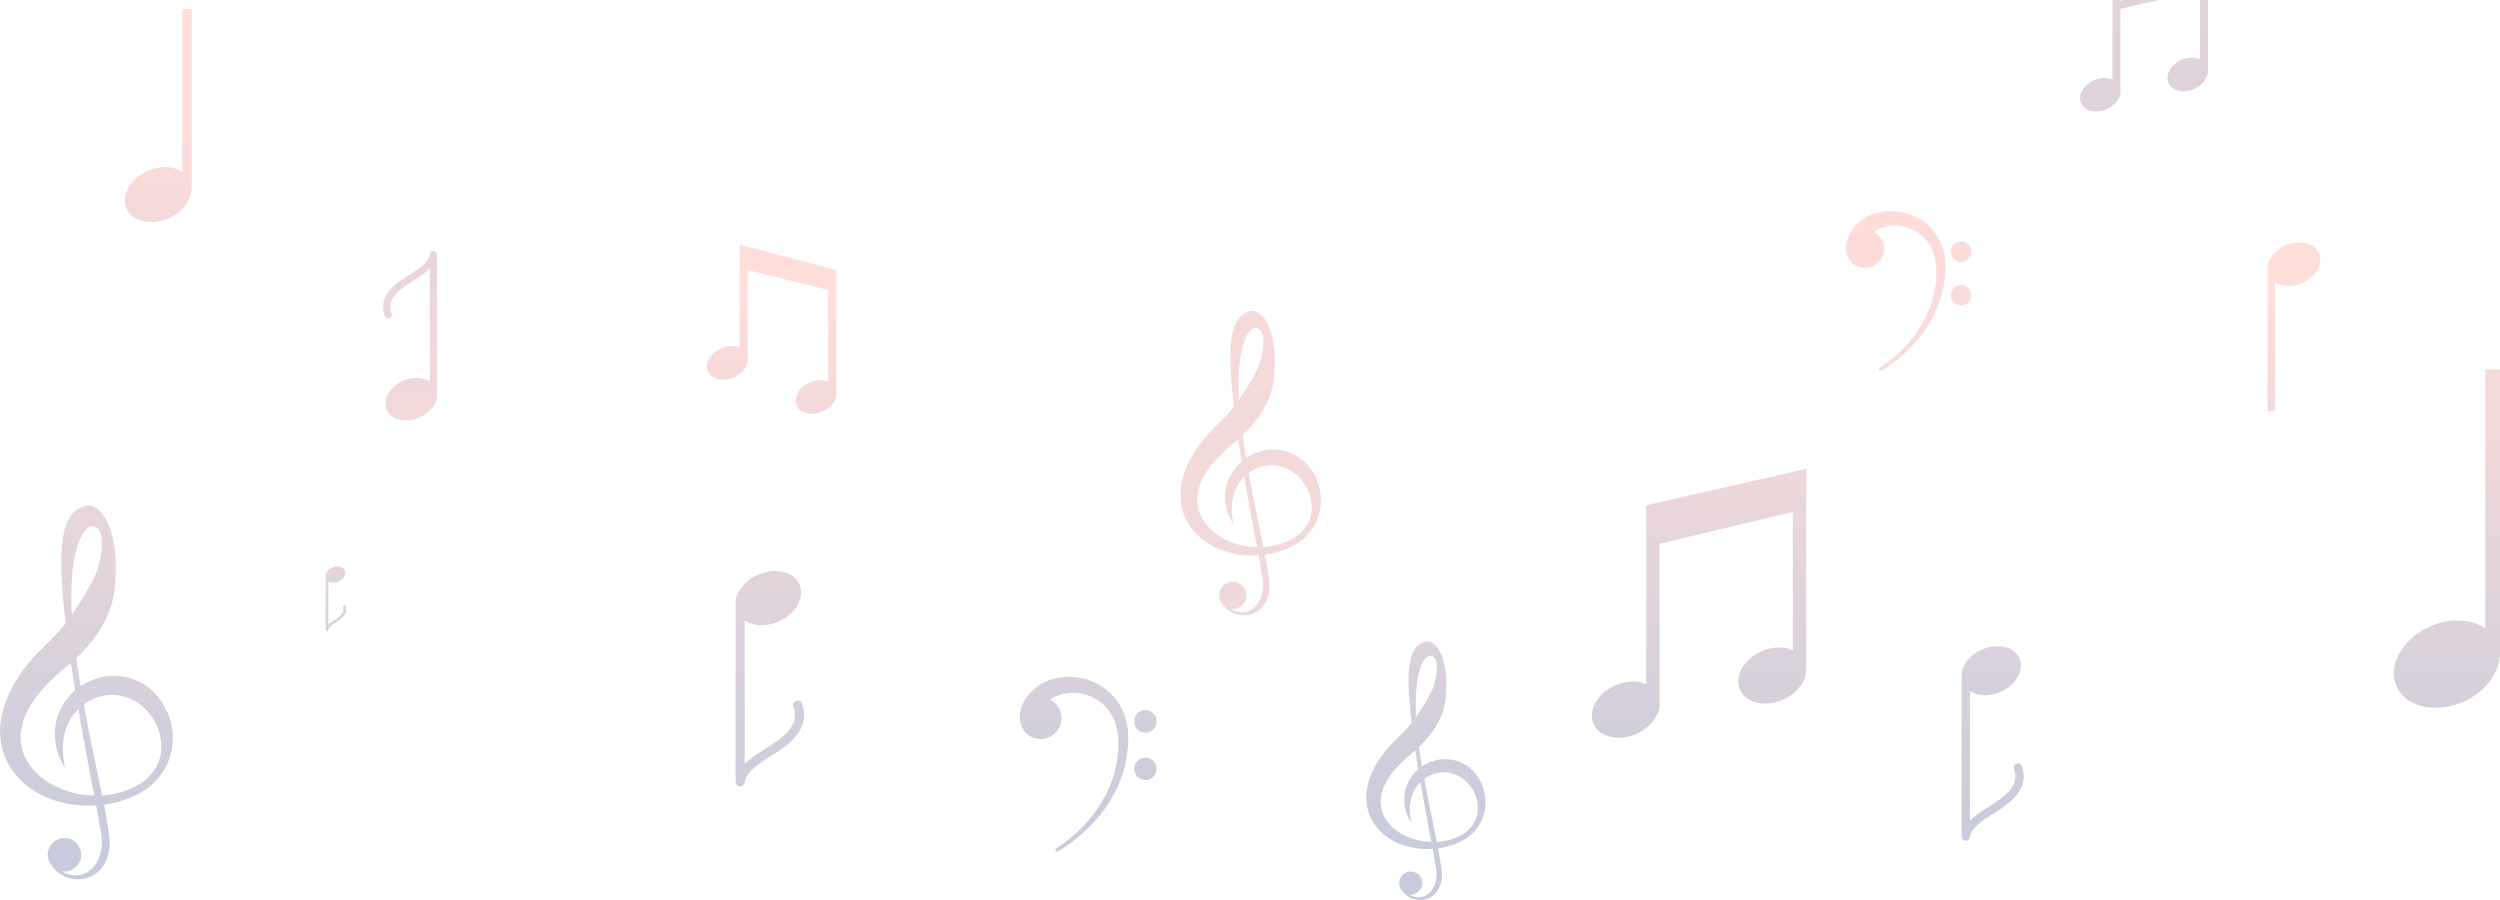 <svg width="1014" height="365" viewBox="0 0 1014 365" fill="none" xmlns="http://www.w3.org/2000/svg">
<g opacity="0.25" clip-path="url(#clip0_408_6661)">
<path d="M77.747 3.642H73.965V69.757C70.45 67.351 65.025 67.007 59.867 69.299C52.799 72.43 48.941 79.305 51.309 84.615C53.678 89.924 61.319 91.68 68.425 88.549C73.889 86.142 77.403 81.521 77.671 77.09H77.785V3.642H77.747Z" fill="url(#paint0_linear_408_6661)"/>
<path d="M1014 149.851H1008V254.809C1002.46 251.028 993.828 250.455 985.614 254.083C974.381 259.049 968.307 269.934 972.013 278.375C975.757 286.816 987.906 289.604 999.138 284.639C1007.81 280.781 1013.39 273.486 1013.81 266.458H1014V149.889V149.851Z" fill="url(#paint1_linear_408_6661)"/>
<path d="M732.696 190.108L667.71 204.965V221.885V277.458C664.233 275.969 659.572 276.045 655.102 277.993C647.881 281.201 643.946 288.191 646.353 293.615C648.76 299.038 656.554 300.833 663.813 297.625C668.97 295.333 672.371 291.132 673.097 286.931H673.135V286.663C673.249 285.747 673.288 284.868 673.135 283.99V220.549L727.157 207.639V263.67C723.642 262.142 718.943 262.181 714.473 264.167C707.252 267.375 703.317 274.365 705.724 279.788C708.131 285.212 715.963 287.007 723.183 283.799C729.22 281.125 732.888 275.816 732.544 271.003H732.582V206.302H732.62V190.031L732.696 190.108Z" fill="url(#paint2_linear_408_6661)"/>
<path d="M339.299 109.517L299.948 99.167C299.948 100.274 299.986 112.878 299.986 140.99C297.885 140.111 295.096 140.111 292.421 141.295C288.066 143.205 285.735 147.406 287.187 150.691C288.639 153.937 293.338 155.007 297.655 153.097C301.476 151.417 303.73 147.979 303.271 144.962V109.517L335.899 117.615V154.778C333.797 153.899 331.047 153.937 328.372 155.122C324.017 157.069 321.686 161.233 323.138 164.517C324.59 167.764 329.251 168.833 333.606 166.924C337.465 165.205 339.719 161.691 339.184 158.674C339.184 109.25 339.146 116.66 339.337 109.556L339.299 109.517Z" fill="url(#paint3_linear_408_6661)"/>
<path d="M895.679 -20L856.825 -11.101V-0.979V32.212C854.724 31.333 851.973 31.372 849.298 32.517C844.981 34.427 842.651 38.629 844.064 41.875C845.516 45.121 850.177 46.191 854.494 44.281C857.589 42.906 859.614 40.385 860.034 37.903V37.75C860.11 37.215 860.11 36.681 860.034 36.146V3.604L892.317 -3.92V24C890.216 23.083 887.427 23.122 884.753 24.306C880.436 26.215 878.105 30.417 879.519 33.663C880.97 36.91 885.631 37.979 889.949 36.069C893.54 34.465 895.756 31.295 895.565 28.431V-10.26V-20H895.679ZM892.394 -7.243L860.11 0.281V-1.781L892.394 -9.497V-7.243Z" fill="url(#paint4_linear_408_6661)"/>
<path d="M940.532 102.642C938.659 98.441 932.585 97.028 926.969 99.51C922.04 101.687 919.099 106.118 919.71 110.052V166.771H922.728V114.521C925.517 116.316 929.72 116.583 933.769 114.788C939.385 112.306 942.442 106.844 940.57 102.642H940.532Z" fill="url(#paint5_linear_408_6661)"/>
<path d="M156.068 128.194C156.335 128.958 157.214 129.34 157.978 129.035C158.742 128.767 159.124 127.889 158.819 127.163C156.603 121.319 161.99 117.347 167.682 113.833L168.79 113.146C171.35 111.503 173.069 110.167 174.33 108.944V154.701C171.617 152.906 167.453 152.677 163.518 154.396C158.016 156.84 155.075 162.149 156.87 166.274C158.704 170.399 164.626 171.774 170.127 169.33C174.788 167.267 177.616 163.142 177.272 159.399V103.253C177.272 102.451 176.622 101.802 175.82 101.802C175.018 101.802 174.368 102.451 174.368 103.253V103.368C173.833 105.278 172.916 107.035 167.262 110.663L166.154 111.351C161.493 114.253 152.821 119.639 156.068 128.233V128.194Z" fill="url(#paint6_linear_408_6661)"/>
<path d="M820.033 310.687C819.689 309.809 818.734 309.389 817.856 309.694C816.977 310.038 816.557 310.993 816.862 311.872C819.384 318.594 813.195 323.139 806.662 327.187L805.363 327.99C802.421 329.861 800.434 331.427 799.021 332.84V280.285C802.115 282.347 806.891 282.615 811.437 280.628C817.741 277.84 821.141 271.729 819.078 266.993C816.977 262.257 810.176 260.691 803.834 263.479C798.486 265.847 795.238 270.583 795.658 274.861V339.333C795.658 340.25 796.423 341.014 797.34 341.014C798.256 341.014 799.021 340.25 799.021 339.333V339.219C799.632 337.042 800.702 334.979 807.196 330.854L808.457 330.052C813.806 326.729 823.739 320.542 820.033 310.649V310.687Z" fill="url(#paint7_linear_408_6661)"/>
<path d="M325.278 285.365C324.934 284.41 323.826 283.913 322.871 284.295C321.915 284.639 321.419 285.747 321.801 286.701C324.59 294.149 317.751 299.153 310.492 303.66L309.079 304.538C305.831 306.601 303.615 308.319 302.049 309.885V251.715C305.487 253.969 310.76 254.312 315.803 252.097C322.794 249.003 326.577 242.243 324.246 237.01C321.915 231.778 314.389 230.021 307.398 233.115C301.476 235.75 297.884 240.983 298.343 245.719V317.104C298.343 318.135 299.183 318.976 300.215 318.976C301.247 318.976 302.087 318.135 302.087 317.104V316.951C302.737 314.545 303.921 312.253 311.103 307.67L312.479 306.792C318.401 303.125 329.404 296.25 325.278 285.326V285.365Z" fill="url(#paint8_linear_408_6661)"/>
<path d="M140.174 245.948C140.06 245.642 139.754 245.528 139.449 245.604C139.143 245.719 139.028 246.024 139.105 246.33C139.945 248.583 137.882 250.073 135.704 251.448L135.284 251.715C134.291 252.326 133.641 252.861 133.183 253.319V235.826C134.214 236.514 135.819 236.59 137.309 235.941C139.41 235.024 140.557 232.962 139.869 231.396C139.181 229.83 136.889 229.295 134.788 230.212C132.992 231.014 131.922 232.58 132.075 233.993V255.458C132.075 255.764 132.342 256.031 132.648 256.031C132.954 256.031 133.221 255.764 133.221 255.458C133.412 254.694 133.794 254.007 135.934 252.632L136.354 252.365C138.15 251.257 141.435 249.194 140.213 245.91L140.174 245.948Z" fill="url(#paint9_linear_408_6661)"/>
<path d="M464.574 297.128C467.095 297.128 469.12 295.104 469.12 292.583C469.12 290.062 467.095 288.038 464.574 288.038C462.052 288.038 460.027 290.062 460.027 292.583C460.027 295.104 462.052 297.128 464.574 297.128Z" fill="url(#paint10_linear_408_6661)"/>
<path d="M464.574 307.288C462.052 307.288 460.027 309.312 460.027 311.833C460.027 314.354 462.052 316.378 464.574 316.378C467.095 316.378 469.12 314.354 469.12 311.833C469.12 309.312 467.095 307.288 464.574 307.288Z" fill="url(#paint11_linear_408_6661)"/>
<path d="M447.229 278.604C444.096 276.542 440.619 275.281 437.219 274.785C433.819 274.288 430.457 274.479 427.438 275.281C424.42 276.083 421.746 277.497 419.683 279.253C409.673 287.656 413.112 299.726 422.052 299.726C426.713 299.726 430.533 295.944 430.533 291.247C430.533 287.962 428.661 285.174 425.948 283.76C426.904 283.035 428.05 282.385 429.425 281.927C433.475 280.476 439.282 280.552 444.249 283.378C446.732 284.792 448.948 286.816 450.553 289.451C452.157 292.049 453.112 295.142 453.494 298.389C453.838 301.712 453.609 305.035 453.112 308.358C452.616 311.642 451.737 314.813 450.553 317.792C448.222 323.75 444.822 328.83 441.46 332.764C438.098 336.736 434.736 339.486 432.329 341.358C429.922 343.191 428.432 344.031 428.432 344.031C428.088 344.222 427.973 344.642 428.164 344.986C428.355 345.33 428.776 345.444 429.12 345.292C429.12 345.292 430.724 344.451 433.284 342.656C435.844 340.861 439.32 338.073 443.026 334.177C446.694 330.281 450.553 325.201 453.342 319.014C454.755 315.92 455.863 312.559 456.589 309.045C457.315 305.569 457.697 301.865 457.62 298.16C457.468 294.417 456.627 290.559 454.832 287.122C453.074 283.684 450.362 280.743 447.229 278.681V278.604Z" fill="url(#paint12_linear_408_6661)"/>
<path d="M795.391 106.271C797.683 106.271 799.555 104.399 799.555 102.108C799.555 99.816 797.683 97.944 795.391 97.944C793.099 97.944 791.227 99.816 791.227 102.108C791.227 104.399 793.099 106.271 795.391 106.271Z" fill="url(#paint13_linear_408_6661)"/>
<path d="M795.391 115.59C793.099 115.59 791.227 117.462 791.227 119.753C791.227 122.045 793.099 123.917 795.391 123.917C797.683 123.917 799.555 122.045 799.555 119.753C799.555 117.462 797.683 115.59 795.391 115.59Z" fill="url(#paint14_linear_408_6661)"/>
<path d="M779.535 89.351C776.67 87.441 773.499 86.333 770.366 85.837C767.233 85.379 764.177 85.569 761.426 86.295C758.676 87.021 756.23 88.319 754.32 89.924C745.151 97.601 748.284 108.639 756.498 108.639C760.777 108.639 764.253 105.163 764.253 100.885C764.253 97.906 762.534 95.347 760.089 94.049C760.968 93.399 761.999 92.788 763.26 92.368C766.966 91.031 772.277 91.108 776.823 93.705C779.077 94.965 781.14 96.875 782.592 99.243C784.082 101.611 784.922 104.476 785.266 107.417C785.572 110.434 785.381 113.528 784.922 116.545C784.464 119.562 783.662 122.465 782.592 125.177C780.491 130.639 777.358 135.26 774.301 138.851C771.245 142.479 768.15 145 765.973 146.719C763.757 148.399 762.381 149.163 762.381 149.163C762.076 149.316 761.961 149.736 762.152 150.042C762.305 150.347 762.725 150.462 763.031 150.309C763.031 150.309 764.483 149.545 766.813 147.903C769.144 146.26 772.315 143.701 775.715 140.149C779.077 136.597 782.592 131.938 785.152 126.247C786.412 123.42 787.444 120.326 788.132 117.118C788.781 113.91 789.125 110.549 789.049 107.149C788.934 103.712 788.132 100.198 786.489 97.028C784.884 93.858 782.401 91.184 779.535 89.312V89.351Z" fill="url(#paint15_linear_408_6661)"/>
<path d="M67.661 288.535C65.331 283.073 61.09 278.528 55.818 276.16C50.698 273.792 44.929 273.562 40.115 274.899C37.288 275.663 34.843 276.885 32.704 278.337C32.474 277.038 32.245 275.778 32.054 274.479C31.634 272.035 31.29 269.514 30.946 266.955C33.239 264.778 35.454 262.41 37.365 259.851C42.178 253.892 45.693 246.559 46.534 238.806C48.864 215.583 41.453 204.469 35.454 205.042C22.312 207.028 24.031 229.486 26.629 252.785C24.872 254.962 23 257.101 20.975 259.087L17.307 262.715C16.084 263.899 14.824 265.274 13.486 266.726C8.405 272.34 4.203 278.833 1.758 286.281C-0.802 293.653 -0.649 302.437 3.133 309.389C6.801 316.417 13.066 321.115 19.599 323.75C26.018 326.194 32.627 327.111 39.007 326.691C39.619 330.014 40.23 333.26 40.688 336.278C42.675 344.337 39.81 351.594 34.805 354.115C31.023 355.833 27.508 354.917 25.139 353.389C25.406 353.427 25.674 353.503 25.941 353.503C29.685 353.618 32.818 350.639 32.933 346.896C33.047 343.115 30.067 340.021 26.323 339.906C22.579 339.83 19.447 342.771 19.37 346.514C19.37 346.819 19.37 347.125 19.447 347.392C19.447 347.392 19.447 347.392 19.447 347.469C19.637 348.958 20.249 350.333 21.242 351.365C21.433 351.632 21.624 351.899 21.853 352.167C22.961 353.503 24.68 354.917 27.011 355.833C29.38 356.674 32.398 357.056 35.607 356.024C38.816 355.031 41.911 352.167 43.325 348.385C44.05 346.514 44.547 344.413 44.509 342.274C44.433 339.983 44.165 338.035 43.859 335.819C43.401 332.802 42.828 329.632 42.217 326.385C47.871 325.622 53.296 323.75 58.072 320.924C63.42 317.524 67.585 312.253 69.151 306.219C70.87 300.26 70.183 293.882 67.814 288.496L67.661 288.535ZM38.358 213.635C40.994 214.476 41.338 218.104 41.3 220.396C41.185 225.858 39.848 231.358 37.25 236.132C34.728 240.753 32.092 245.108 29.151 249.309C27.699 226.01 33.047 211.917 38.358 213.597V213.635ZM21.892 318.632C16.581 315.844 11.958 311.528 9.781 306.219C7.603 300.948 8.061 295.028 10.507 289.566C12.99 284.181 17.192 279.253 21.777 274.899C22.847 273.868 24.031 272.799 25.445 271.653L27.355 270.049C27.813 269.667 28.272 269.285 28.73 268.903C29.036 270.889 29.303 272.875 29.609 274.823C29.876 276.58 30.182 278.26 30.45 279.979C26.438 283.493 23.955 287.962 22.961 291.896C21.319 298.618 22.808 303.812 24.031 306.906C24.68 308.472 25.292 309.58 25.75 310.344C26.209 311.069 26.438 311.451 26.438 311.451C26.438 311.451 25.98 309.694 25.636 306.486C25.368 303.316 25.292 298.503 27.622 293.5C28.501 291.476 29.953 289.413 31.748 287.618C32.971 294.799 34.232 301.674 35.454 308.167C36.371 313.208 37.288 318.059 38.167 322.642C32.513 322.566 26.82 321.229 21.853 318.556L21.892 318.632ZM65.254 305.417C64.528 310.535 61.166 315.424 56.276 318.25C51.921 320.809 46.763 322.26 41.376 322.642C40.459 317.868 39.428 312.865 38.32 307.67C36.868 300.757 35.378 293.424 34.003 285.747C36.218 284.066 38.855 282.767 41.835 282.156C48.75 280.781 57.002 283.569 62.007 291.437C64.528 295.295 65.942 300.299 65.254 305.417Z" fill="url(#paint16_linear_408_6661)"/>
<path d="M533.915 194.118C532.043 189.687 528.567 185.983 524.249 184.035C520.085 182.087 515.386 181.934 511.451 183.003C509.158 183.615 507.172 184.608 505.414 185.792C505.223 184.76 505.07 183.729 504.879 182.66C504.536 180.635 504.268 178.611 503.963 176.549C505.835 174.753 507.63 172.844 509.197 170.743C513.132 165.892 515.997 159.934 516.685 153.632C518.595 134.726 512.559 125.635 507.668 126.132C496.933 127.774 498.385 146.069 500.486 165.014C499.034 166.809 497.544 168.528 495.863 170.17L492.845 173.111C491.852 174.066 490.82 175.174 489.75 176.396C485.586 180.979 482.186 186.288 480.199 192.323C478.136 198.319 478.251 205.5 481.307 211.153C484.287 216.844 489.406 220.701 494.717 222.84C499.951 224.826 505.338 225.59 510.496 225.208C510.992 227.92 511.489 230.556 511.833 233.038C513.476 239.608 511.145 245.528 507.057 247.552C504.001 248.965 501.097 248.201 499.187 246.941C499.416 246.941 499.607 247.017 499.836 247.017C502.893 247.094 505.453 244.687 505.529 241.632C505.605 238.576 503.198 236.056 500.142 235.941C497.086 235.865 494.526 238.271 494.488 241.326C494.488 241.594 494.488 241.823 494.526 242.052C494.526 242.052 494.526 242.052 494.526 242.128C494.679 243.351 495.175 244.458 495.978 245.299C496.131 245.528 496.283 245.719 496.474 245.948C497.391 247.017 498.767 248.163 500.677 248.927C502.625 249.615 505.07 249.92 507.707 249.08C510.343 248.278 512.826 245.948 513.972 242.854C514.584 241.326 514.966 239.608 514.927 237.889C514.889 236.017 514.622 234.413 514.393 232.656C514.01 230.212 513.552 227.615 513.055 224.979C517.678 224.33 522.072 222.84 525.969 220.549C530.324 217.76 533.724 213.483 534.985 208.594C536.36 203.743 535.826 198.549 533.915 194.156V194.118ZM510.037 133.122C512.177 133.809 512.482 136.75 512.444 138.622C512.368 143.052 511.26 147.521 509.12 151.455C507.057 155.236 504.918 158.75 502.511 162.187C501.326 143.205 505.682 131.747 509.999 133.122H510.037ZM496.627 218.639C492.31 216.347 488.528 212.872 486.77 208.556C485.013 204.278 485.357 199.427 487.382 194.997C489.406 190.604 492.845 186.594 496.551 183.042C497.429 182.201 498.385 181.323 499.569 180.406L501.097 179.108C501.479 178.802 501.861 178.497 502.205 178.153C502.434 179.757 502.702 181.361 502.931 182.965C503.16 184.378 503.39 185.753 503.619 187.167C500.333 190.031 498.308 193.66 497.506 196.868C496.169 202.33 497.353 206.569 498.385 209.09C498.919 210.351 499.416 211.267 499.76 211.878C500.142 212.49 500.333 212.795 500.333 212.795C500.333 212.795 499.951 211.382 499.684 208.747C499.454 206.187 499.416 202.253 501.288 198.167C502.014 196.524 503.16 194.844 504.65 193.354C505.644 199.198 506.675 204.812 507.668 210.122C508.394 214.247 509.158 218.181 509.884 221.924C505.3 221.847 500.639 220.778 496.589 218.601L496.627 218.639ZM531.929 207.906C531.317 212.069 528.605 216.042 524.593 218.333C521.04 220.396 516.838 221.618 512.444 221.885C511.68 217.99 510.839 213.941 509.961 209.701C508.776 204.087 507.592 198.09 506.446 191.865C508.242 190.528 510.381 189.458 512.826 188.962C518.442 187.816 525.205 190.108 529.254 196.524C531.279 199.656 532.464 203.743 531.89 207.906H531.929Z" fill="url(#paint17_linear_408_6661)"/>
<path d="M600.965 317.906C599.361 314.125 596.419 310.993 592.751 309.351C589.236 307.708 585.225 307.556 581.901 308.472C579.952 309.007 578.271 309.847 576.781 310.84C576.629 309.962 576.476 309.083 576.323 308.167C576.056 306.448 575.788 304.729 575.559 302.972C577.163 301.444 578.654 299.84 579.991 298.045C583.315 293.92 585.76 288.878 586.333 283.493C587.937 267.451 582.818 259.736 578.654 260.156C569.561 261.531 570.745 277.076 572.541 293.156C571.318 294.684 570.019 296.135 568.644 297.51L566.084 300.031C565.244 300.833 564.365 301.788 563.448 302.819C559.933 306.715 557.029 311.184 555.348 316.34C553.591 321.42 553.706 327.531 556.304 332.344C558.825 337.194 563.18 340.479 567.689 342.274C572.12 343.955 576.705 344.604 581.099 344.299C581.519 346.59 581.939 348.844 582.245 350.944C583.62 356.521 581.633 361.524 578.195 363.281C575.597 364.465 573.152 363.816 571.509 362.785C571.7 362.785 571.853 362.861 572.044 362.861C574.642 362.937 576.82 360.875 576.896 358.316C576.972 355.719 574.909 353.58 572.311 353.503C569.714 353.427 567.574 355.49 567.498 358.087C567.498 358.316 567.498 358.507 567.536 358.698V358.774C567.689 359.806 568.109 360.76 568.797 361.448C568.911 361.639 569.064 361.792 569.217 361.983C569.981 362.899 571.165 363.892 572.77 364.503C574.413 365.115 576.476 365.344 578.73 364.618C580.946 363.931 583.085 361.944 584.04 359.347C584.537 358.049 584.881 356.597 584.881 355.146C584.843 353.542 584.652 352.205 584.422 350.677C584.079 348.576 583.697 346.399 583.276 344.146C587.173 343.611 590.917 342.312 594.241 340.365C597.947 337.997 600.812 334.368 601.882 330.205C603.067 326.08 602.57 321.688 600.965 317.944V317.906ZM580.717 266.115C582.55 266.688 582.78 269.208 582.78 270.774C582.703 274.556 581.786 278.337 579.991 281.66C578.233 284.868 576.399 287.847 574.375 290.788C573.381 274.708 577.049 264.931 580.755 266.115H580.717ZM569.332 338.722C565.664 336.774 562.455 333.833 560.965 330.167C559.475 326.538 559.78 322.413 561.461 318.67C563.181 314.927 566.084 311.528 569.255 308.51C570.019 307.785 570.821 307.059 571.815 306.257L573.114 305.149C573.419 304.882 573.763 304.615 574.069 304.347C574.26 305.722 574.489 307.097 574.68 308.434C574.871 309.656 575.062 310.802 575.253 311.986C572.464 314.392 570.745 317.486 570.057 320.236C568.911 324.858 569.943 328.486 570.821 330.625C571.28 331.694 571.662 332.497 572.006 332.993C572.311 333.49 572.464 333.757 572.464 333.757C572.464 333.757 572.159 332.573 571.891 330.319C571.7 328.142 571.662 324.819 573.267 321.344C573.878 319.931 574.871 318.517 576.132 317.257C576.973 322.222 577.851 326.958 578.692 331.465C579.303 334.979 579.953 338.302 580.564 341.472C576.667 341.396 572.732 340.479 569.293 338.646L569.332 338.722ZM599.322 329.594C598.826 333.108 596.495 336.507 593.095 338.455C590.077 340.212 586.524 341.243 582.78 341.472C582.13 338.188 581.443 334.712 580.678 331.122C579.685 326.347 578.654 321.267 577.698 315.958C579.227 314.813 581.06 313.896 583.124 313.476C587.899 312.521 593.63 314.469 597.068 319.892C598.788 322.566 599.781 326.003 599.322 329.556V329.594Z" fill="url(#paint18_linear_408_6661)"/>
</g>
<defs>
<linearGradient id="paint0_linear_408_6661" x1="64.184" y1="274.288" x2="64.184" y2="-561.635" gradientUnits="userSpaceOnUse">
<stop stop-color="#223171"/>
<stop offset="0.04" stop-color="#3A3870"/>
<stop offset="0.11" stop-color="#784D6F"/>
<stop offset="0.23" stop-color="#DA6D6C"/>
<stop offset="0.27" stop-color="#FF796C"/>
<stop offset="0.99" stop-color="#FFB83F"/>
</linearGradient>
<linearGradient id="paint1_linear_408_6661" x1="992.452" y1="345.979" x2="992.452" y2="-489.906" gradientUnits="userSpaceOnUse">
<stop stop-color="#223171"/>
<stop offset="0.04" stop-color="#3A3870"/>
<stop offset="0.11" stop-color="#784D6F"/>
<stop offset="0.23" stop-color="#DA6D6C"/>
<stop offset="0.27" stop-color="#FF796C"/>
<stop offset="0.99" stop-color="#FFB83F"/>
</linearGradient>
<linearGradient id="paint2_linear_408_6661" x1="689.181" y1="345.979" x2="689.181" y2="-489.906" gradientUnits="userSpaceOnUse">
<stop stop-color="#223171"/>
<stop offset="0.04" stop-color="#3A3870"/>
<stop offset="0.11" stop-color="#784D6F"/>
<stop offset="0.23" stop-color="#DA6D6C"/>
<stop offset="0.27" stop-color="#FF796C"/>
<stop offset="0.99" stop-color="#FFB83F"/>
</linearGradient>
<linearGradient id="paint3_linear_408_6661" x1="313.014" y1="345.979" x2="313.014" y2="-489.944" gradientUnits="userSpaceOnUse">
<stop stop-color="#223171"/>
<stop offset="0.04" stop-color="#3A3870"/>
<stop offset="0.11" stop-color="#784D6F"/>
<stop offset="0.23" stop-color="#DA6D6C"/>
<stop offset="0.27" stop-color="#FF796C"/>
<stop offset="0.99" stop-color="#FFB83F"/>
</linearGradient>
<linearGradient id="paint4_linear_408_6661" x1="869.7" y1="349.111" x2="869.7" y2="-2296.12" gradientUnits="userSpaceOnUse">
<stop stop-color="#223171"/>
<stop offset="0.04" stop-color="#3A3870"/>
<stop offset="0.11" stop-color="#784D6F"/>
<stop offset="0.23" stop-color="#DA6D6C"/>
<stop offset="0.27" stop-color="#FF796C"/>
<stop offset="0.99" stop-color="#FFB83F"/>
</linearGradient>
<linearGradient id="paint5_linear_408_6661" x1="930.331" y1="345.979" x2="930.331" y2="-489.906" gradientUnits="userSpaceOnUse">
<stop stop-color="#223171"/>
<stop offset="0.04" stop-color="#3A3870"/>
<stop offset="0.11" stop-color="#784D6F"/>
<stop offset="0.23" stop-color="#DA6D6C"/>
<stop offset="0.27" stop-color="#FF796C"/>
<stop offset="0.99" stop-color="#FFB83F"/>
</linearGradient>
<linearGradient id="paint6_linear_408_6661" x1="166.307" y1="-121.483" x2="166.307" y2="1261.42" gradientUnits="userSpaceOnUse">
<stop stop-color="#223171"/>
<stop offset="0.04" stop-color="#3A3870"/>
<stop offset="0.11" stop-color="#784D6F"/>
<stop offset="0.23" stop-color="#DA6D6C"/>
<stop offset="0.27" stop-color="#FF796C"/>
<stop offset="0.99" stop-color="#FFB83F"/>
</linearGradient>
<linearGradient id="paint7_linear_408_6661" x1="808.228" y1="345.979" x2="808.228" y2="-489.944" gradientUnits="userSpaceOnUse">
<stop stop-color="#223171"/>
<stop offset="0.04" stop-color="#3A3870"/>
<stop offset="0.11" stop-color="#784D6F"/>
<stop offset="0.23" stop-color="#DA6D6C"/>
<stop offset="0.27" stop-color="#FF796C"/>
<stop offset="0.99" stop-color="#FFB83F"/>
</linearGradient>
<linearGradient id="paint8_linear_408_6661" x1="312.211" y1="345.979" x2="312.211" y2="-489.906" gradientUnits="userSpaceOnUse">
<stop stop-color="#223171"/>
<stop offset="0.04" stop-color="#3A3870"/>
<stop offset="0.11" stop-color="#784D6F"/>
<stop offset="0.23" stop-color="#DA6D6C"/>
<stop offset="0.27" stop-color="#FF796C"/>
<stop offset="0.99" stop-color="#FFB83F"/>
</linearGradient>
<linearGradient id="paint9_linear_408_6661" x1="136.278" y1="345.979" x2="136.278" y2="-489.944" gradientUnits="userSpaceOnUse">
<stop stop-color="#223171"/>
<stop offset="0.04" stop-color="#3A3870"/>
<stop offset="0.11" stop-color="#784D6F"/>
<stop offset="0.23" stop-color="#DA6D6C"/>
<stop offset="0.27" stop-color="#FF796C"/>
<stop offset="0.99" stop-color="#FFB83F"/>
</linearGradient>
<linearGradient id="paint10_linear_408_6661" x1="464.574" y1="345.979" x2="464.574" y2="-489.944" gradientUnits="userSpaceOnUse">
<stop stop-color="#223171"/>
<stop offset="0.04" stop-color="#3A3870"/>
<stop offset="0.11" stop-color="#784D6F"/>
<stop offset="0.23" stop-color="#DA6D6C"/>
<stop offset="0.27" stop-color="#FF796C"/>
<stop offset="0.99" stop-color="#FFB83F"/>
</linearGradient>
<linearGradient id="paint11_linear_408_6661" x1="464.574" y1="345.979" x2="464.574" y2="-489.944" gradientUnits="userSpaceOnUse">
<stop stop-color="#223171"/>
<stop offset="0.04" stop-color="#3A3870"/>
<stop offset="0.11" stop-color="#784D6F"/>
<stop offset="0.23" stop-color="#DA6D6C"/>
<stop offset="0.27" stop-color="#FF796C"/>
<stop offset="0.99" stop-color="#FFB83F"/>
</linearGradient>
<linearGradient id="paint12_linear_408_6661" x1="435.576" y1="345.979" x2="435.576" y2="-489.906" gradientUnits="userSpaceOnUse">
<stop stop-color="#223171"/>
<stop offset="0.04" stop-color="#3A3870"/>
<stop offset="0.11" stop-color="#784D6F"/>
<stop offset="0.23" stop-color="#DA6D6C"/>
<stop offset="0.27" stop-color="#FF796C"/>
<stop offset="0.99" stop-color="#FFB83F"/>
</linearGradient>
<linearGradient id="paint13_linear_408_6661" x1="795.391" y1="759.778" x2="795.391" y2="-1816.59" gradientUnits="userSpaceOnUse">
<stop stop-color="#223171"/>
<stop offset="0.04" stop-color="#3A3870"/>
<stop offset="0.11" stop-color="#784D6F"/>
<stop offset="0.23" stop-color="#DA6D6C"/>
<stop offset="0.27" stop-color="#FF796C"/>
<stop offset="0.99" stop-color="#FFB83F"/>
</linearGradient>
<linearGradient id="paint14_linear_408_6661" x1="795.391" y1="759.816" x2="795.391" y2="-1816.63" gradientUnits="userSpaceOnUse">
<stop stop-color="#223171"/>
<stop offset="0.04" stop-color="#3A3870"/>
<stop offset="0.11" stop-color="#784D6F"/>
<stop offset="0.23" stop-color="#DA6D6C"/>
<stop offset="0.27" stop-color="#FF796C"/>
<stop offset="0.99" stop-color="#FFB83F"/>
</linearGradient>
<linearGradient id="paint15_linear_408_6661" x1="768.876" y1="759.778" x2="768.876" y2="-1816.63" gradientUnits="userSpaceOnUse">
<stop stop-color="#223171"/>
<stop offset="0.04" stop-color="#3A3870"/>
<stop offset="0.11" stop-color="#784D6F"/>
<stop offset="0.23" stop-color="#DA6D6C"/>
<stop offset="0.27" stop-color="#FF796C"/>
<stop offset="0.99" stop-color="#FFB83F"/>
</linearGradient>
<linearGradient id="paint16_linear_408_6661" x1="34.958" y1="345.979" x2="34.958" y2="-489.944" gradientUnits="userSpaceOnUse">
<stop stop-color="#223171"/>
<stop offset="0.04" stop-color="#3A3870"/>
<stop offset="0.11" stop-color="#784D6F"/>
<stop offset="0.23" stop-color="#DA6D6C"/>
<stop offset="0.27" stop-color="#FF796C"/>
<stop offset="0.99" stop-color="#FFB83F"/>
</linearGradient>
<linearGradient id="paint17_linear_408_6661" x1="507.286" y1="987.035" x2="507.286" y2="-2773.9" gradientUnits="userSpaceOnUse">
<stop stop-color="#223171"/>
<stop offset="0.04" stop-color="#3A3870"/>
<stop offset="0.11" stop-color="#784D6F"/>
<stop offset="0.23" stop-color="#DA6D6C"/>
<stop offset="0.27" stop-color="#FF796C"/>
<stop offset="0.99" stop-color="#FFB83F"/>
</linearGradient>
<linearGradient id="paint18_linear_408_6661" x1="578.348" y1="345.979" x2="578.348" y2="-489.944" gradientUnits="userSpaceOnUse">
<stop stop-color="#223171"/>
<stop offset="0.04" stop-color="#3A3870"/>
<stop offset="0.11" stop-color="#784D6F"/>
<stop offset="0.23" stop-color="#DA6D6C"/>
<stop offset="0.27" stop-color="#FF796C"/>
<stop offset="0.99" stop-color="#FFB83F"/>
</linearGradient>
<clipPath id="clip0_408_6661">
<rect width="1014" height="385" fill="white" transform="translate(0 -20)"/>
</clipPath>
</defs>
</svg>
